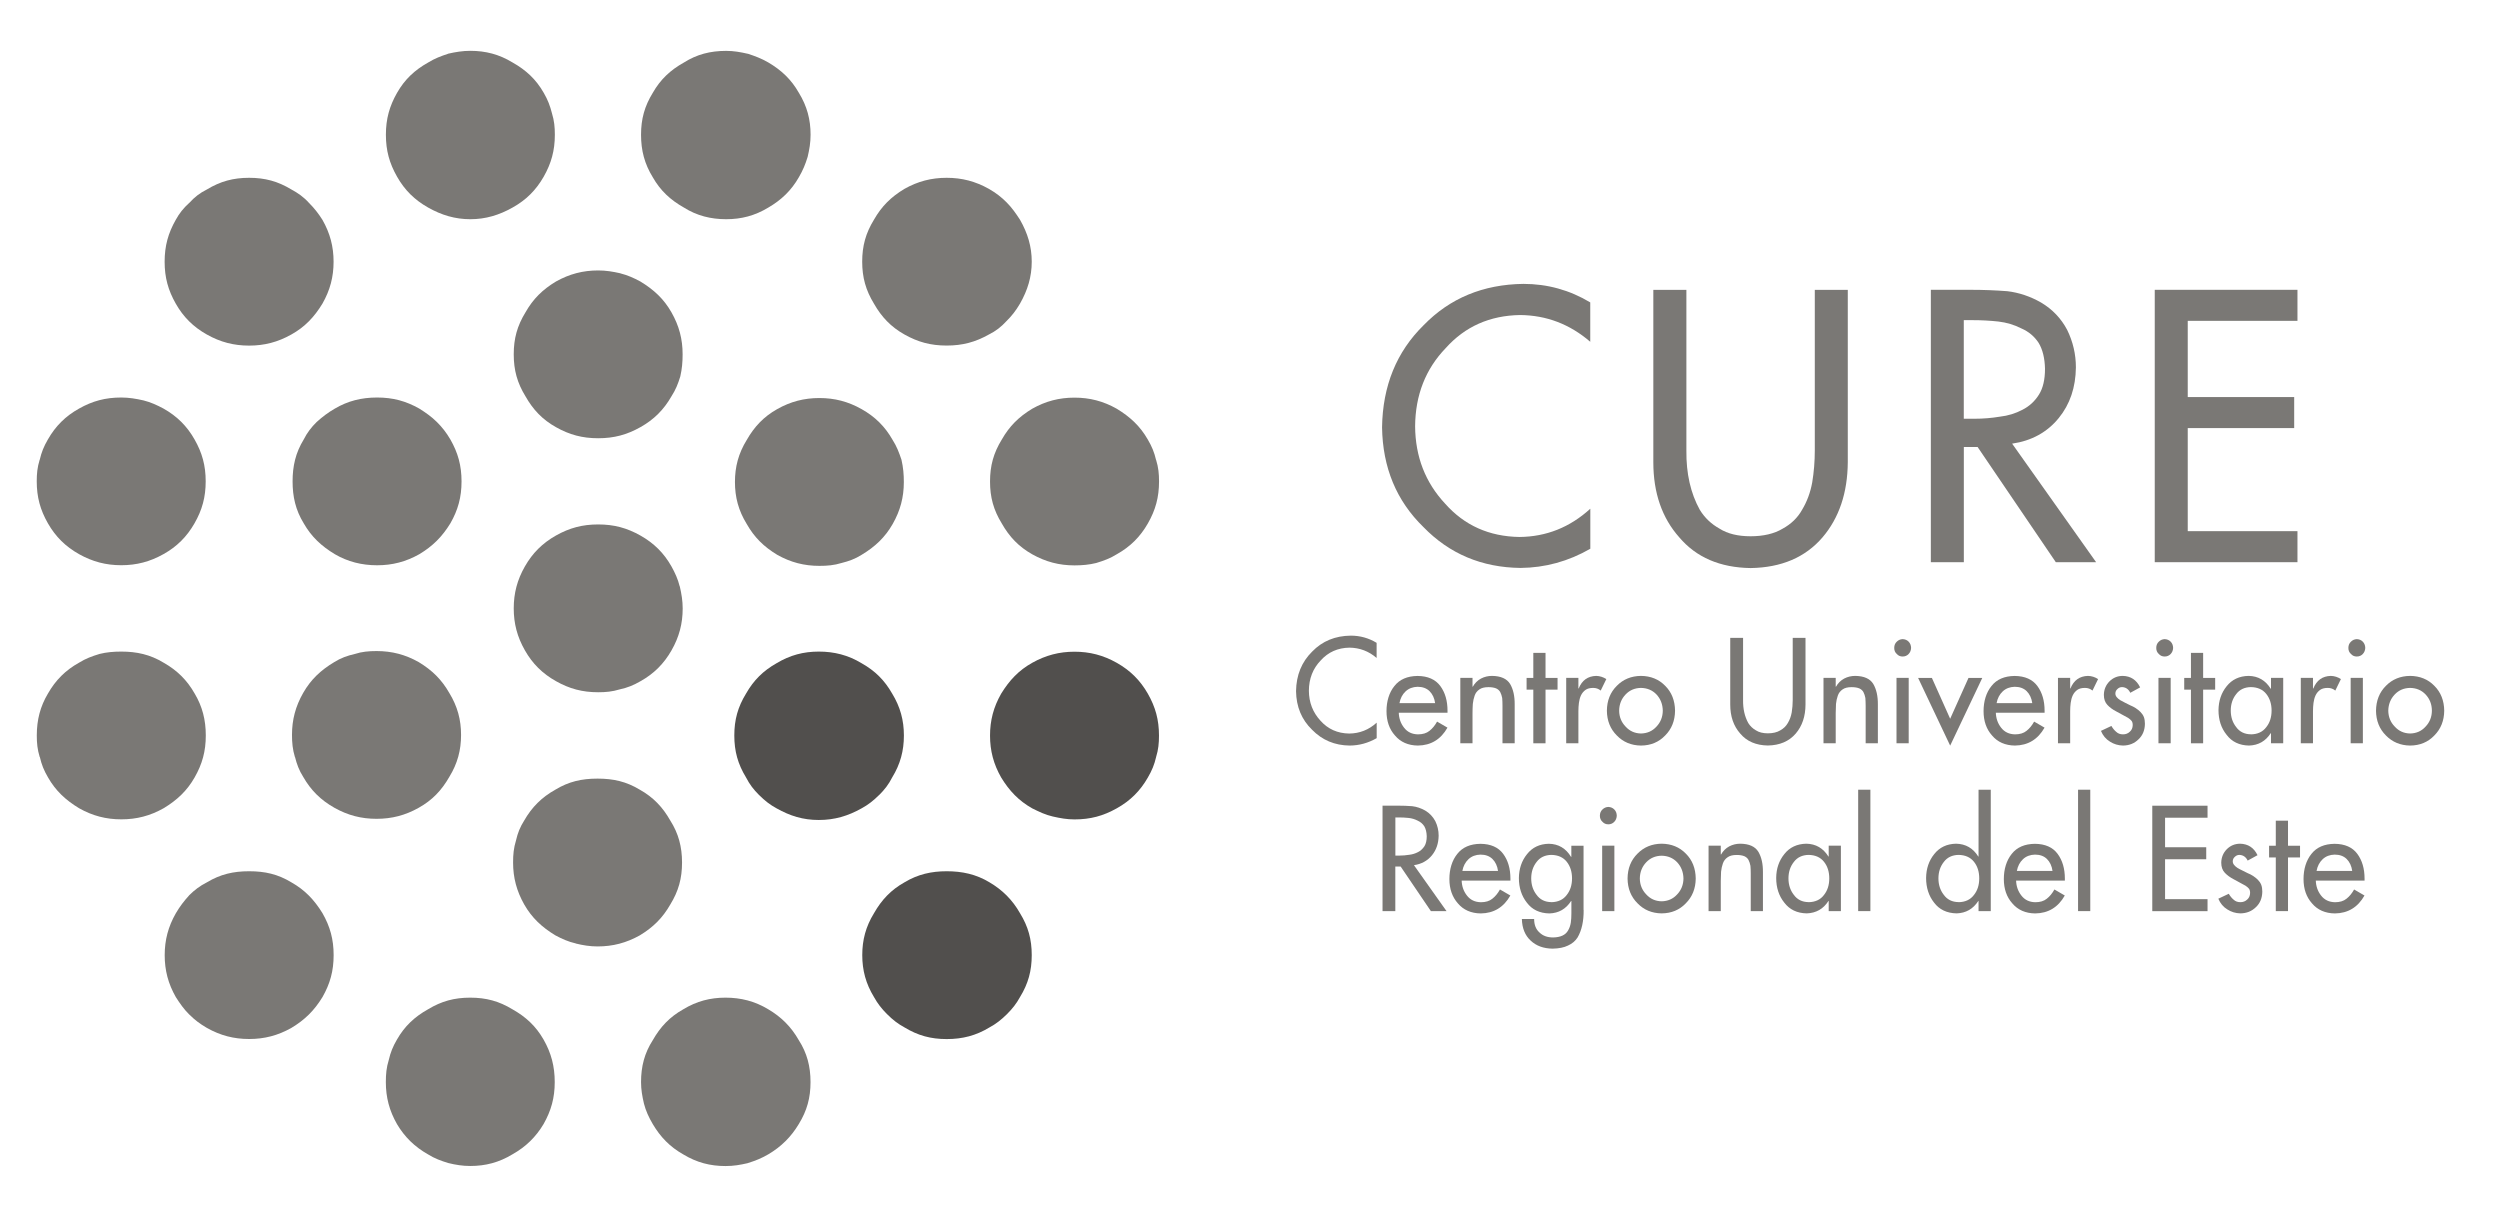 <svg width="148" height="72" viewBox="0 0 148 72" fill="none" xmlns="http://www.w3.org/2000/svg">
<path fill-rule="evenodd" clip-rule="evenodd" d="M59.62 60.029C59.274 60.373 58.959 60.617 58.579 60.822C57.781 61.307 56.982 61.513 56.045 61.513C55.108 61.513 54.344 61.307 53.545 60.822C53.165 60.617 52.851 60.376 52.505 60.029C52.194 59.717 51.952 59.408 51.741 59.027C51.257 58.233 51.046 57.44 51.046 56.544C51.046 55.648 51.253 54.854 51.741 54.061C52.194 53.268 52.747 52.681 53.545 52.234C54.344 51.754 55.143 51.578 56.045 51.578C56.947 51.578 57.781 51.75 58.579 52.234C59.343 52.684 59.934 53.268 60.384 54.061C60.871 54.854 61.079 55.613 61.079 56.544C61.079 57.474 60.871 58.233 60.384 59.027C60.176 59.408 59.934 59.717 59.62 60.029Z" fill="#514F4D"/>
<path fill-rule="evenodd" clip-rule="evenodd" d="M68.442 44.817C68.338 45.267 68.197 45.61 67.955 46.026C67.502 46.819 66.914 47.406 66.112 47.853C65.313 48.303 64.549 48.509 63.612 48.509C63.16 48.509 62.779 48.44 62.326 48.337C61.873 48.234 61.528 48.062 61.109 47.856C60.311 47.406 59.754 46.822 59.27 46.029C58.817 45.236 58.61 44.443 58.61 43.547C58.61 42.65 58.817 41.857 59.27 41.064C59.758 40.271 60.311 39.683 61.109 39.237C61.908 38.791 62.707 38.581 63.609 38.581C64.511 38.581 65.31 38.787 66.109 39.237C66.907 39.687 67.498 40.271 67.951 41.064C68.404 41.857 68.612 42.616 68.612 43.547C68.612 43.996 68.577 44.374 68.439 44.824" fill="#514F4D"/>
<path fill-rule="evenodd" clip-rule="evenodd" d="M52.048 47.059C51.703 47.403 51.388 47.647 51.008 47.853C50.209 48.303 49.411 48.543 48.474 48.543C47.537 48.543 46.773 48.303 45.971 47.853C45.59 47.647 45.276 47.403 44.93 47.059C44.619 46.75 44.377 46.438 44.166 46.026C43.682 45.233 43.471 44.474 43.471 43.543C43.471 42.612 43.679 41.854 44.166 41.06C44.619 40.267 45.176 39.714 45.971 39.264C46.769 38.784 47.568 38.574 48.474 38.574C49.38 38.574 50.209 38.78 51.008 39.264C51.806 39.714 52.363 40.267 52.816 41.06C53.3 41.854 53.511 42.647 53.511 43.543C53.511 44.439 53.303 45.233 52.816 46.026C52.609 46.438 52.363 46.75 52.052 47.059" fill="#514F4D"/>
<path fill-rule="evenodd" clip-rule="evenodd" d="M26.524 3.18C26.977 3.077 27.391 3.009 27.844 3.009C28.747 3.009 29.549 3.215 30.344 3.699C31.142 4.149 31.734 4.698 32.187 5.492C32.429 5.904 32.57 6.285 32.674 6.7C32.812 7.15 32.847 7.528 32.847 7.978C32.847 8.908 32.636 9.671 32.187 10.46C31.734 11.254 31.146 11.841 30.344 12.287C29.545 12.737 28.747 12.977 27.844 12.977C26.942 12.977 26.143 12.737 25.345 12.287C24.546 11.837 23.955 11.254 23.506 10.46C23.053 9.667 22.845 8.908 22.845 7.978C22.845 7.047 23.053 6.288 23.506 5.495C23.958 4.702 24.546 4.149 25.345 3.702C25.729 3.462 26.109 3.321 26.524 3.184" fill="#7A7875"/>
<path fill-rule="evenodd" clip-rule="evenodd" d="M11.209 12.009C11.52 11.666 11.834 11.422 12.249 11.216C13.048 10.732 13.812 10.526 14.749 10.526C15.686 10.526 16.45 10.732 17.248 11.216C17.632 11.422 17.978 11.662 18.289 12.009C18.603 12.322 18.845 12.631 19.087 13.012C19.54 13.805 19.748 14.598 19.748 15.495C19.748 16.391 19.54 17.184 19.087 17.977C18.603 18.771 18.047 19.358 17.245 19.804C16.446 20.254 15.648 20.46 14.745 20.46C13.843 20.46 13.044 20.254 12.246 19.804C11.447 19.355 10.856 18.771 10.406 17.977C9.954 17.184 9.746 16.425 9.746 15.495C9.746 14.564 9.954 13.805 10.406 13.012C10.614 12.631 10.859 12.322 11.205 12.009" fill="#7A7875"/>
<path fill-rule="evenodd" clip-rule="evenodd" d="M2.351 27.225C2.455 26.775 2.593 26.432 2.835 26.016C3.288 25.223 3.876 24.636 4.678 24.189C5.476 23.739 6.24 23.533 7.177 23.533C7.63 23.533 8.045 23.602 8.498 23.705C8.913 23.808 9.297 23.983 9.677 24.186C10.476 24.636 11.067 25.22 11.516 26.013C11.969 26.806 12.177 27.565 12.177 28.495C12.177 29.426 11.969 30.188 11.516 30.978C11.063 31.771 10.476 32.359 9.677 32.805C8.878 33.255 8.08 33.461 7.177 33.461C6.275 33.461 5.476 33.252 4.678 32.805C3.879 32.355 3.288 31.771 2.835 30.978C2.382 30.185 2.175 29.426 2.175 28.495C2.175 28.046 2.209 27.668 2.348 27.218" fill="#7A7875"/>
<path fill-rule="evenodd" clip-rule="evenodd" d="M2.351 44.817C2.213 44.367 2.178 43.989 2.178 43.54C2.178 42.609 2.386 41.816 2.839 41.057C3.291 40.264 3.879 39.676 4.681 39.23C5.065 38.99 5.445 38.849 5.898 38.712C6.313 38.609 6.731 38.574 7.184 38.574C8.087 38.574 8.889 38.746 9.684 39.23C10.482 39.68 11.074 40.264 11.523 41.057C11.976 41.816 12.183 42.609 12.183 43.54C12.183 44.47 11.976 45.229 11.523 46.022C11.07 46.816 10.482 47.368 9.684 47.849C8.885 48.299 8.087 48.505 7.184 48.505C6.282 48.505 5.483 48.299 4.685 47.849C3.886 47.365 3.295 46.816 2.842 46.022C2.6 45.61 2.462 45.264 2.358 44.814" fill="#7A7875"/>
<path fill-rule="evenodd" clip-rule="evenodd" d="M11.208 60.064C10.894 59.755 10.652 59.408 10.41 59.03C9.957 58.237 9.75 57.444 9.75 56.547C9.75 55.651 9.957 54.858 10.41 54.065C10.652 53.653 10.894 53.34 11.208 52.993C11.52 52.684 11.834 52.444 12.249 52.234C13.048 51.754 13.812 51.578 14.749 51.578C15.685 51.578 16.45 51.75 17.248 52.234C18.047 52.684 18.603 53.268 19.091 54.061C19.544 54.854 19.751 55.613 19.751 56.544C19.751 57.474 19.544 58.233 19.091 59.027C18.607 59.82 18.05 60.373 17.248 60.853C16.45 61.303 15.651 61.509 14.749 61.509C13.846 61.509 13.048 61.303 12.249 60.853C11.834 60.613 11.52 60.373 11.208 60.06" fill="#7A7875"/>
<path fill-rule="evenodd" clip-rule="evenodd" d="M26.558 68.858C26.105 68.721 25.725 68.58 25.341 68.34C24.543 67.89 23.952 67.306 23.502 66.547C23.049 65.754 22.842 64.96 22.842 64.064C22.842 63.58 22.876 63.202 23.015 62.752C23.118 62.303 23.257 61.959 23.499 61.544C23.952 60.751 24.539 60.198 25.338 59.751C26.137 59.267 26.901 59.061 27.837 59.061C28.774 59.061 29.542 59.267 30.337 59.751C31.136 60.201 31.727 60.751 32.18 61.544C32.633 62.337 32.84 63.13 32.84 64.061C32.84 64.991 32.629 65.75 32.18 66.544C31.727 67.302 31.139 67.886 30.337 68.336C29.538 68.82 28.74 69.026 27.837 69.026C27.385 69.026 26.97 68.958 26.551 68.855" fill="#7A7875"/>
<path fill-rule="evenodd" clip-rule="evenodd" d="M44.27 68.858C43.817 68.961 43.436 69.03 42.949 69.03C42.047 69.03 41.248 68.824 40.449 68.34C39.651 67.89 39.094 67.306 38.645 66.547C38.403 66.135 38.23 65.754 38.123 65.338C38.019 64.888 37.95 64.511 37.95 64.061C37.95 63.13 38.157 62.337 38.645 61.578C39.097 60.785 39.651 60.198 40.449 59.751C41.248 59.267 42.047 59.061 42.949 59.061C43.851 59.061 44.684 59.267 45.483 59.751C46.247 60.201 46.838 60.785 47.288 61.578C47.775 62.337 47.983 63.13 47.983 64.061C47.983 64.991 47.775 65.75 47.288 66.544C46.835 67.302 46.247 67.886 45.483 68.336C45.068 68.576 44.719 68.717 44.266 68.855" fill="#7A7875"/>
<path fill-rule="evenodd" clip-rule="evenodd" d="M68.442 27.225C68.58 27.675 68.615 28.052 68.615 28.502C68.615 29.433 68.408 30.195 67.955 30.985C67.502 31.778 66.914 32.365 66.112 32.812C65.732 33.052 65.348 33.193 64.895 33.33C64.48 33.433 64.062 33.471 63.609 33.471C62.707 33.471 61.908 33.262 61.109 32.815C60.311 32.365 59.754 31.782 59.305 30.988C58.817 30.195 58.61 29.436 58.61 28.506C58.61 27.575 58.817 26.816 59.305 26.023C59.758 25.23 60.311 24.677 61.109 24.196C61.908 23.746 62.707 23.54 63.609 23.54C64.511 23.54 65.31 23.746 66.109 24.196C66.907 24.68 67.498 25.23 67.951 26.023C68.193 26.435 68.335 26.782 68.439 27.232" fill="#7A7875"/>
<path fill-rule="evenodd" clip-rule="evenodd" d="M59.585 11.975C59.896 12.284 60.138 12.631 60.384 13.009C60.837 13.802 61.079 14.595 61.079 15.491C61.079 16.388 60.837 17.181 60.384 17.974C60.142 18.386 59.9 18.699 59.585 19.008C59.271 19.351 58.959 19.595 58.545 19.801C57.746 20.251 56.982 20.457 56.042 20.457C55.101 20.457 54.341 20.251 53.542 19.801C52.743 19.351 52.187 18.767 51.737 17.974C51.253 17.181 51.042 16.422 51.042 15.491C51.042 14.561 51.25 13.802 51.737 13.009C52.19 12.215 52.743 11.662 53.542 11.182C54.341 10.732 55.139 10.526 56.042 10.526C56.944 10.526 57.742 10.732 58.545 11.182C58.959 11.422 59.274 11.662 59.585 11.975Z" fill="#7A7875"/>
<path fill-rule="evenodd" clip-rule="evenodd" d="M44.27 3.18C44.684 3.318 45.068 3.455 45.486 3.699C46.25 4.149 46.842 4.698 47.291 5.492C47.779 6.285 47.986 7.078 47.986 7.974C47.986 8.458 47.917 8.836 47.813 9.286C47.675 9.736 47.533 10.079 47.291 10.495C46.838 11.288 46.25 11.841 45.486 12.287C44.688 12.771 43.889 12.977 42.987 12.977C42.084 12.977 41.251 12.771 40.487 12.287C39.689 11.837 39.097 11.288 38.645 10.495C38.157 9.702 37.95 8.908 37.95 7.978C37.95 7.047 38.157 6.288 38.645 5.495C39.097 4.702 39.685 4.149 40.487 3.702C41.251 3.218 42.05 3.012 42.987 3.012C43.44 3.012 43.82 3.081 44.273 3.184" fill="#7A7875"/>
<path fill-rule="evenodd" clip-rule="evenodd" d="M36.733 16.185C37.148 16.288 37.532 16.46 37.912 16.666C38.71 17.15 39.301 17.699 39.751 18.492C40.204 19.286 40.411 20.079 40.411 20.975C40.411 21.425 40.377 21.837 40.273 22.287C40.135 22.737 39.996 23.08 39.751 23.461C39.298 24.255 38.71 24.842 37.912 25.288C37.113 25.738 36.349 25.944 35.412 25.944C34.475 25.944 33.711 25.738 32.913 25.288C32.114 24.842 31.557 24.255 31.108 23.461C30.62 22.668 30.413 21.909 30.413 20.975C30.413 20.041 30.62 19.286 31.108 18.492C31.557 17.699 32.114 17.146 32.913 16.666C33.711 16.219 34.51 16.01 35.412 16.01C35.865 16.01 36.28 16.078 36.733 16.181" fill="#7A7875"/>
<path fill-rule="evenodd" clip-rule="evenodd" d="M18.745 24.983C19.091 24.674 19.405 24.43 19.824 24.189C20.588 23.739 21.387 23.533 22.323 23.533C23.26 23.533 24.024 23.739 24.823 24.189C25.207 24.43 25.552 24.674 25.863 24.983C26.175 25.292 26.42 25.604 26.662 26.016C27.115 26.809 27.323 27.568 27.323 28.499C27.323 29.43 27.115 30.192 26.662 30.982C26.175 31.775 25.622 32.328 24.823 32.809C24.024 33.258 23.226 33.464 22.323 33.464C21.421 33.464 20.588 33.255 19.824 32.809C19.025 32.328 18.434 31.775 17.981 30.982C17.494 30.188 17.321 29.395 17.321 28.499C17.321 27.603 17.494 26.809 17.981 26.016C18.189 25.604 18.434 25.292 18.745 24.983Z" fill="#7A7875"/>
<path fill-rule="evenodd" clip-rule="evenodd" d="M17.459 44.817C17.321 44.367 17.286 43.955 17.286 43.505C17.286 42.609 17.494 41.816 17.947 41.023C18.399 40.229 18.987 39.676 19.789 39.196C20.173 38.955 20.553 38.818 21.006 38.715C21.421 38.578 21.839 38.543 22.292 38.543C23.195 38.543 23.997 38.749 24.792 39.199C25.59 39.683 26.147 40.233 26.6 41.026C27.084 41.819 27.295 42.612 27.295 43.509C27.295 44.405 27.087 45.198 26.6 45.991C26.147 46.785 25.59 47.372 24.792 47.818C23.993 48.268 23.195 48.474 22.292 48.474C21.39 48.474 20.591 48.268 19.793 47.818C18.994 47.368 18.403 46.785 17.95 45.991C17.708 45.614 17.57 45.233 17.466 44.82" fill="#7A7875"/>
<path fill-rule="evenodd" clip-rule="evenodd" d="M34.095 55.854C33.642 55.751 33.262 55.579 32.878 55.373C32.079 54.889 31.488 54.339 31.035 53.546C30.586 52.753 30.375 51.96 30.375 51.063C30.375 50.579 30.41 50.202 30.548 49.752C30.652 49.302 30.79 48.958 31.032 48.577C31.485 47.784 32.072 47.197 32.875 46.75C33.673 46.266 34.437 46.094 35.374 46.094C36.311 46.094 37.078 46.266 37.877 46.75C38.676 47.197 39.232 47.784 39.682 48.577C40.166 49.34 40.377 50.129 40.377 51.063C40.377 51.997 40.169 52.753 39.682 53.546C39.229 54.339 38.672 54.892 37.877 55.373C37.078 55.819 36.28 56.029 35.374 56.029C34.925 56.029 34.506 55.96 34.088 55.857" fill="#7A7875"/>
<path fill-rule="evenodd" clip-rule="evenodd" d="M53.369 27.225C53.472 27.675 53.507 28.087 53.507 28.537C53.507 29.433 53.3 30.226 52.847 31.02C52.394 31.813 51.806 32.366 51.007 32.846C50.627 33.087 50.243 33.224 49.828 33.327C49.376 33.468 48.961 33.499 48.508 33.499C47.606 33.499 46.807 33.293 46.008 32.843C45.21 32.359 44.653 31.809 44.204 31.016C43.716 30.223 43.509 29.43 43.509 28.533C43.509 27.637 43.716 26.844 44.204 26.051C44.657 25.257 45.21 24.67 46.008 24.22C46.807 23.77 47.606 23.564 48.508 23.564C49.41 23.564 50.209 23.77 51.007 24.22C51.806 24.67 52.397 25.254 52.847 26.051C53.089 26.428 53.23 26.809 53.369 27.222" fill="#7A7875"/>
<path fill-rule="evenodd" clip-rule="evenodd" d="M40.242 34.707C40.346 35.157 40.415 35.569 40.415 36.019C40.415 36.916 40.207 37.709 39.754 38.502C39.301 39.295 38.714 39.882 37.915 40.329C37.5 40.569 37.151 40.71 36.698 40.809C36.245 40.947 35.865 40.981 35.412 40.981C34.475 40.981 33.711 40.775 32.913 40.325C32.114 39.876 31.523 39.292 31.073 38.498C30.62 37.705 30.413 36.912 30.413 36.016C30.413 35.12 30.62 34.326 31.073 33.533C31.526 32.74 32.114 32.153 32.913 31.703C33.711 31.253 34.475 31.047 35.412 31.047C36.349 31.047 37.113 31.253 37.912 31.703C38.71 32.153 39.301 32.736 39.751 33.533C39.962 33.911 40.135 34.292 40.235 34.704" fill="#7A7875"/>
<path d="M81.5 38.955C81.033 38.55 80.494 38.348 79.892 38.341C79.198 38.351 78.63 38.605 78.188 39.096C77.725 39.577 77.49 40.174 77.486 40.892C77.49 41.586 77.721 42.176 78.171 42.664C78.613 43.162 79.18 43.416 79.875 43.426C80.49 43.419 81.033 43.207 81.5 42.781V43.698C80.999 43.986 80.466 44.134 79.899 44.137C79.011 44.127 78.271 43.814 77.673 43.2C77.054 42.599 76.739 41.837 76.726 40.916C76.739 39.968 77.058 39.189 77.68 38.574C78.281 37.953 79.042 37.64 79.965 37.63C80.515 37.63 81.026 37.771 81.496 38.056V38.959L81.5 38.955Z" fill="#7A7875"/>
<path d="M82.807 42.187C82.817 42.527 82.921 42.825 83.118 43.076C83.318 43.337 83.591 43.468 83.944 43.474C84.224 43.474 84.452 43.406 84.622 43.268C84.794 43.134 84.947 42.952 85.075 42.719L85.69 43.076C85.296 43.773 84.712 44.127 83.937 44.137C83.363 44.13 82.91 43.931 82.582 43.54C82.246 43.165 82.081 42.684 82.081 42.101C82.081 41.517 82.236 40.998 82.551 40.61C82.858 40.219 83.315 40.023 83.923 40.016C84.528 40.023 84.974 40.219 85.265 40.61C85.552 40.998 85.693 41.486 85.693 42.077V42.194H82.807V42.187ZM84.96 41.63C84.919 41.332 84.808 41.095 84.629 40.916C84.452 40.744 84.217 40.658 83.92 40.658C83.636 40.665 83.401 40.755 83.211 40.93C83.021 41.108 82.9 41.342 82.848 41.627H84.96V41.63Z" fill="#7A7875"/>
<path d="M87.173 40.652H87.191C87.308 40.442 87.471 40.281 87.674 40.171C87.879 40.064 88.096 40.013 88.328 40.013C88.85 40.02 89.206 40.178 89.4 40.494C89.583 40.806 89.673 41.208 89.669 41.696V44.003H88.947V41.785C88.947 41.62 88.943 41.465 88.93 41.321C88.905 41.191 88.867 41.074 88.815 40.974C88.764 40.878 88.681 40.803 88.567 40.751C88.445 40.703 88.293 40.679 88.114 40.679C87.882 40.679 87.706 40.724 87.581 40.813C87.443 40.906 87.35 41.029 87.298 41.184C87.246 41.332 87.208 41.496 87.191 41.672C87.18 41.853 87.173 42.035 87.173 42.224V44.003H86.451V40.13H87.173V40.652Z" fill="#7A7875"/>
<path d="M91.495 44.003H90.772V40.827H90.374V40.133H90.772V38.65H91.495V40.133H92.207V40.827H91.495V44.003Z" fill="#7A7875"/>
<path d="M93.434 40.758H93.459C93.652 40.274 93.998 40.027 94.496 40.013C94.71 40.02 94.911 40.082 95.094 40.202L94.762 40.882C94.634 40.775 94.485 40.724 94.319 40.724C94.129 40.724 93.977 40.761 93.867 40.84C93.749 40.923 93.656 41.033 93.59 41.174C93.531 41.304 93.493 41.452 93.472 41.61C93.452 41.778 93.441 41.939 93.441 42.097V44.003H92.719V40.13H93.441V40.755L93.434 40.758Z" fill="#7A7875"/>
<path d="M97.144 40.013C97.725 40.02 98.202 40.212 98.579 40.6C98.963 40.981 99.156 41.476 99.163 42.077C99.156 42.667 98.963 43.155 98.579 43.54C98.202 43.934 97.725 44.134 97.144 44.137C96.57 44.13 96.093 43.931 95.716 43.54C95.329 43.155 95.135 42.667 95.128 42.077C95.132 41.476 95.329 40.985 95.716 40.6C96.093 40.215 96.57 40.02 97.144 40.013ZM97.144 40.724C96.778 40.731 96.477 40.858 96.235 41.112C95.986 41.373 95.858 41.696 95.854 42.073C95.858 42.444 95.986 42.757 96.235 43.014C96.477 43.282 96.781 43.416 97.144 43.423C97.514 43.416 97.822 43.282 98.064 43.014C98.309 42.757 98.433 42.441 98.437 42.073C98.43 41.692 98.306 41.373 98.064 41.112C97.822 40.858 97.514 40.731 97.144 40.724Z" fill="#7A7875"/>
<path d="M103.19 37.76V41.445C103.183 41.97 103.287 42.423 103.498 42.805C103.612 42.987 103.764 43.131 103.951 43.237C104.131 43.354 104.369 43.413 104.66 43.413C104.95 43.413 105.202 43.354 105.393 43.237C105.586 43.131 105.735 42.987 105.838 42.805C105.953 42.616 106.029 42.406 106.07 42.173C106.108 41.936 106.129 41.692 106.129 41.445V37.76H106.886V41.709C106.883 42.41 106.689 42.983 106.305 43.43C105.911 43.886 105.361 44.123 104.656 44.134C103.958 44.123 103.412 43.89 103.024 43.43C102.627 42.983 102.43 42.41 102.43 41.709V37.76H103.187H103.19Z" fill="#7A7875"/>
<path d="M108.674 40.652H108.691C108.809 40.442 108.971 40.281 109.175 40.171C109.379 40.064 109.597 40.013 109.828 40.013C110.35 40.02 110.71 40.178 110.9 40.494C111.083 40.806 111.173 41.208 111.17 41.696V44.003H110.447V41.785C110.447 41.62 110.44 41.465 110.43 41.321C110.406 41.191 110.368 41.074 110.316 40.974C110.264 40.878 110.181 40.803 110.067 40.751C109.946 40.703 109.794 40.679 109.614 40.679C109.382 40.679 109.206 40.724 109.082 40.813C108.943 40.906 108.85 41.029 108.798 41.184C108.746 41.332 108.708 41.496 108.691 41.672C108.681 41.853 108.674 42.035 108.674 42.224V44.003H107.951V40.13H108.674V40.652Z" fill="#7A7875"/>
<path d="M112.636 37.836C112.781 37.843 112.898 37.891 112.992 37.987C113.082 38.08 113.133 38.203 113.137 38.358C113.13 38.502 113.082 38.622 112.992 38.715C112.898 38.815 112.781 38.866 112.636 38.866C112.49 38.866 112.38 38.815 112.29 38.715C112.186 38.622 112.138 38.506 112.138 38.358C112.138 38.203 112.19 38.08 112.29 37.987C112.383 37.894 112.497 37.843 112.636 37.836ZM112.995 44.003H112.273V40.13H112.995V44.003Z" fill="#7A7875"/>
<path d="M115.45 42.551L116.535 40.133H117.351L115.45 44.141L113.552 40.133H114.368L115.45 42.551Z" fill="#7A7875"/>
<path d="M118.153 42.187C118.164 42.527 118.267 42.825 118.464 43.076C118.665 43.337 118.942 43.468 119.291 43.474C119.571 43.474 119.799 43.406 119.968 43.268C120.141 43.134 120.293 42.952 120.421 42.719L121.037 43.076C120.642 43.773 120.058 44.127 119.284 44.137C118.71 44.13 118.257 43.931 117.929 43.54C117.593 43.165 117.427 42.684 117.427 42.101C117.427 41.517 117.583 40.998 117.897 40.61C118.205 40.219 118.661 40.023 119.27 40.016C119.875 40.023 120.321 40.219 120.611 40.61C120.898 40.998 121.04 41.486 121.04 42.077V42.194H118.157L118.153 42.187ZM120.311 41.63C120.269 41.332 120.158 41.095 119.979 40.916C119.802 40.744 119.567 40.658 119.27 40.658C118.986 40.665 118.748 40.755 118.561 40.93C118.371 41.108 118.25 41.342 118.198 41.627H120.311V41.63Z" fill="#7A7875"/>
<path d="M122.547 40.758H122.571C122.765 40.274 123.111 40.027 123.609 40.013C123.826 40.02 124.023 40.082 124.207 40.202L123.875 40.882C123.747 40.775 123.598 40.724 123.432 40.724C123.242 40.724 123.09 40.761 122.979 40.84C122.862 40.923 122.768 41.033 122.703 41.174C122.644 41.304 122.606 41.452 122.585 41.61C122.564 41.778 122.554 41.939 122.554 42.097V44.003H121.832V40.13H122.554V40.755L122.547 40.758Z" fill="#7A7875"/>
<path d="M126.115 41.016C126.011 40.799 125.849 40.686 125.627 40.676C125.524 40.676 125.437 40.71 125.361 40.782C125.275 40.854 125.23 40.947 125.23 41.057C125.23 41.136 125.258 41.208 125.309 41.27C125.365 41.338 125.43 41.393 125.51 41.445C125.593 41.496 125.686 41.544 125.793 41.596C125.901 41.648 126.008 41.699 126.108 41.754C126.343 41.847 126.547 41.981 126.716 42.149C126.799 42.231 126.869 42.331 126.917 42.448C126.959 42.564 126.979 42.698 126.979 42.853C126.972 43.23 126.848 43.536 126.602 43.766C126.357 44.01 126.049 44.134 125.679 44.137C125.399 44.13 125.143 44.055 124.908 43.904C124.666 43.756 124.49 43.543 124.376 43.268L124.995 42.976C125.078 43.121 125.171 43.234 125.278 43.323C125.382 43.423 125.513 43.474 125.679 43.474C125.845 43.474 125.977 43.423 126.087 43.316C126.194 43.224 126.253 43.093 126.257 42.928C126.257 42.822 126.236 42.739 126.191 42.678C126.143 42.619 126.077 42.561 125.99 42.502L125.278 42.114C125.067 42.005 124.895 41.878 124.76 41.733C124.621 41.589 124.549 41.39 124.549 41.136C124.556 40.816 124.666 40.552 124.881 40.336C125.092 40.126 125.351 40.016 125.662 40.013C126.139 40.023 126.481 40.25 126.696 40.693L126.108 41.016H126.115Z" fill="#7A7875"/>
<path d="M128.148 37.836C128.293 37.843 128.41 37.891 128.504 37.987C128.594 38.08 128.646 38.203 128.649 38.358C128.642 38.502 128.594 38.622 128.504 38.715C128.41 38.815 128.293 38.866 128.148 38.866C128.003 38.866 127.892 38.815 127.802 38.715C127.698 38.622 127.65 38.506 127.65 38.358C127.65 38.203 127.702 38.08 127.802 37.987C127.895 37.894 128.009 37.843 128.148 37.836ZM128.504 44.003H127.781V40.13H128.504V44.003Z" fill="#7A7875"/>
<path d="M130.426 44.003H129.704V40.827H129.306V40.133H129.704V38.65H130.426V40.133H131.138V40.827H130.426V44.003Z" fill="#7A7875"/>
<path d="M135.166 44.003H134.443V43.406H134.426C134.125 43.876 133.697 44.12 133.144 44.137C132.57 44.127 132.124 43.914 131.813 43.498C131.494 43.103 131.335 42.616 131.335 42.042C131.342 41.489 131.501 41.016 131.819 40.624C132.131 40.229 132.566 40.023 133.119 40.013C133.683 40.023 134.118 40.277 134.426 40.772H134.443V40.13H135.166V44.003ZM133.254 43.474C133.652 43.468 133.953 43.327 134.163 43.048C134.374 42.784 134.478 42.458 134.478 42.066C134.478 41.675 134.374 41.345 134.163 41.081C133.953 40.816 133.648 40.683 133.254 40.676C132.877 40.683 132.583 40.82 132.38 41.095C132.165 41.366 132.061 41.692 132.061 42.066C132.061 42.441 132.165 42.764 132.373 43.031C132.577 43.32 132.874 43.468 133.258 43.471L133.254 43.474Z" fill="#7A7875"/>
<path d="M136.926 40.758H136.95C137.143 40.274 137.486 40.027 137.984 40.013C138.201 40.02 138.398 40.082 138.582 40.202L138.25 40.882C138.122 40.775 137.973 40.724 137.807 40.724C137.617 40.724 137.465 40.761 137.354 40.84C137.237 40.923 137.143 41.033 137.078 41.174C137.019 41.304 136.981 41.452 136.96 41.61C136.939 41.778 136.929 41.939 136.929 42.097V44.003H136.207V40.13H136.929V40.755L136.926 40.758Z" fill="#7A7875"/>
<path d="M139.522 37.836C139.667 37.843 139.785 37.891 139.878 37.987C139.968 38.08 140.02 38.203 140.024 38.358C140.017 38.502 139.968 38.622 139.878 38.715C139.785 38.815 139.667 38.866 139.522 38.866C139.377 38.866 139.266 38.815 139.177 38.715C139.073 38.622 139.024 38.506 139.024 38.358C139.024 38.203 139.076 38.08 139.177 37.987C139.27 37.894 139.384 37.843 139.522 37.836ZM139.882 44.003H139.159V40.13H139.882V44.003Z" fill="#7A7875"/>
<path d="M142.679 40.013C143.259 40.02 143.737 40.212 144.113 40.6C144.497 40.981 144.691 41.476 144.698 42.077C144.691 42.667 144.497 43.155 144.113 43.54C143.737 43.934 143.259 44.134 142.679 44.137C142.105 44.13 141.628 43.931 141.247 43.54C140.86 43.155 140.667 42.667 140.66 42.077C140.667 41.476 140.86 40.985 141.247 40.6C141.624 40.215 142.101 40.02 142.679 40.013ZM142.679 40.724C142.312 40.731 142.011 40.858 141.769 41.112C141.521 41.373 141.393 41.696 141.386 42.073C141.393 42.444 141.517 42.757 141.769 43.014C142.011 43.282 142.316 43.416 142.679 43.423C143.049 43.416 143.356 43.282 143.595 43.014C143.84 42.757 143.965 42.441 143.968 42.073C143.965 41.692 143.84 41.373 143.595 41.112C143.353 40.858 143.049 40.731 142.679 40.724Z" fill="#7A7875"/>
<path d="M85.631 53.938H84.708L82.917 51.297H82.603V53.938H81.846V47.695H82.769C83.045 47.695 83.322 47.705 83.599 47.726C83.868 47.757 84.124 47.846 84.37 47.983C84.629 48.138 84.829 48.347 84.968 48.608C85.102 48.88 85.168 49.168 85.168 49.47C85.161 49.93 85.03 50.315 84.774 50.631C84.508 50.957 84.152 51.153 83.706 51.218L85.631 53.934V53.938ZM82.599 50.651H82.841C83.042 50.651 83.236 50.634 83.426 50.603C83.612 50.583 83.785 50.528 83.944 50.445C84.1 50.366 84.224 50.25 84.325 50.099C84.418 49.951 84.463 49.752 84.463 49.508C84.456 49.264 84.407 49.068 84.318 48.914C84.221 48.766 84.089 48.656 83.924 48.581C83.761 48.498 83.585 48.443 83.398 48.423C83.204 48.402 83.007 48.392 82.807 48.392H82.606V50.651H82.599Z" fill="#7A7875"/>
<path d="M86.53 52.125C86.541 52.465 86.644 52.763 86.841 53.014C87.042 53.275 87.315 53.405 87.668 53.412C87.951 53.412 88.176 53.344 88.345 53.206C88.518 53.072 88.67 52.89 88.798 52.657L89.413 53.014C89.019 53.711 88.435 54.065 87.661 54.075C87.087 54.068 86.634 53.869 86.305 53.478C85.974 53.103 85.804 52.623 85.804 52.039C85.804 51.455 85.96 50.936 86.274 50.548C86.582 50.157 87.038 49.961 87.647 49.954C88.252 49.961 88.698 50.157 88.988 50.548C89.275 50.936 89.417 51.424 89.417 52.015V52.132H86.53V52.125ZM88.684 51.565C88.643 51.266 88.532 51.029 88.352 50.851C88.176 50.679 87.941 50.593 87.643 50.593C87.36 50.6 87.121 50.689 86.935 50.864C86.745 51.043 86.624 51.276 86.572 51.561H88.684V51.565Z" fill="#7A7875"/>
<path d="M93.752 53.866C93.759 54.535 93.638 55.081 93.389 55.504C93.255 55.71 93.068 55.868 92.823 55.977C92.587 56.094 92.283 56.153 91.913 56.16C91.381 56.153 90.949 55.998 90.617 55.686C90.285 55.38 90.109 54.954 90.095 54.405H90.821C90.821 54.752 90.928 55.019 91.139 55.205C91.339 55.401 91.606 55.497 91.944 55.497C92.383 55.49 92.681 55.352 92.829 55.085C92.909 54.951 92.964 54.796 92.992 54.621C93.016 54.453 93.026 54.271 93.026 54.075V53.34H93.009C92.701 53.814 92.276 54.058 91.727 54.075C91.146 54.065 90.7 53.852 90.389 53.436C90.078 53.041 89.918 52.554 89.918 51.98C89.925 51.428 90.084 50.954 90.403 50.562C90.714 50.167 91.146 49.961 91.692 49.951C92.262 49.961 92.698 50.219 93.006 50.727H93.023V50.068H93.746V53.869L93.752 53.866ZM91.841 53.409C92.238 53.402 92.543 53.261 92.75 52.983C92.961 52.719 93.064 52.392 93.064 52.001C93.064 51.609 92.961 51.28 92.75 51.015C92.539 50.751 92.235 50.617 91.841 50.61C91.464 50.617 91.17 50.755 90.966 51.029C90.752 51.3 90.648 51.627 90.648 52.001C90.648 52.375 90.752 52.698 90.959 52.966C91.163 53.254 91.46 53.402 91.841 53.406V53.409Z" fill="#7A7875"/>
<path d="M95.211 47.77C95.356 47.777 95.474 47.825 95.567 47.921C95.661 48.014 95.709 48.138 95.713 48.292C95.706 48.436 95.657 48.557 95.567 48.649C95.474 48.749 95.356 48.8 95.211 48.8C95.066 48.8 94.955 48.749 94.865 48.649C94.762 48.557 94.713 48.44 94.713 48.292C94.713 48.138 94.765 48.014 94.865 47.921C94.959 47.829 95.073 47.777 95.211 47.77ZM95.571 53.938H94.848V50.064H95.571V53.938Z" fill="#7A7875"/>
<path d="M98.368 49.947C98.948 49.954 99.425 50.147 99.802 50.535C100.186 50.916 100.38 51.41 100.387 52.011C100.38 52.602 100.186 53.09 99.802 53.474C99.425 53.869 98.948 54.068 98.368 54.072C97.794 54.065 97.317 53.866 96.94 53.474C96.553 53.09 96.359 52.602 96.352 52.011C96.356 51.41 96.553 50.919 96.94 50.535C97.317 50.15 97.794 49.954 98.368 49.947ZM98.368 50.658C98.001 50.665 97.7 50.792 97.458 51.046C97.209 51.307 97.082 51.63 97.078 52.008C97.082 52.379 97.209 52.691 97.458 52.949C97.7 53.217 98.005 53.35 98.368 53.357C98.737 53.35 99.045 53.217 99.287 52.949C99.533 52.691 99.657 52.375 99.661 52.008C99.654 51.627 99.529 51.307 99.287 51.046C99.045 50.792 98.737 50.665 98.368 50.658Z" fill="#7A7875"/>
<path d="M101.87 50.586H101.887C102.005 50.377 102.167 50.215 102.371 50.105C102.575 49.999 102.793 49.947 103.025 49.947C103.547 49.954 103.906 50.112 104.096 50.428C104.28 50.741 104.37 51.142 104.366 51.63V53.938H103.644V51.719C103.644 51.555 103.64 51.4 103.626 51.256C103.602 51.125 103.564 51.009 103.512 50.909C103.46 50.813 103.377 50.737 103.263 50.686C103.142 50.638 102.99 50.614 102.81 50.614C102.579 50.614 102.402 50.658 102.278 50.748C102.14 50.84 102.046 50.964 101.994 51.118C101.943 51.266 101.905 51.431 101.887 51.606C101.877 51.788 101.87 51.97 101.87 52.159V53.938H101.147V50.064H101.87V50.586Z" fill="#7A7875"/>
<path d="M108.981 53.938H108.259V53.34H108.242C107.941 53.811 107.512 54.054 106.959 54.072C106.385 54.061 105.943 53.849 105.628 53.433C105.31 53.038 105.151 52.55 105.151 51.977C105.154 51.424 105.317 50.95 105.635 50.559C105.946 50.164 106.382 49.958 106.935 49.947C107.498 49.958 107.934 50.212 108.242 50.706H108.259V50.064H108.981V53.938ZM107.07 53.409C107.467 53.402 107.771 53.261 107.979 52.983C108.19 52.719 108.293 52.392 108.293 52.001C108.293 51.609 108.19 51.28 107.979 51.016C107.768 50.751 107.464 50.617 107.07 50.61C106.693 50.617 106.399 50.755 106.195 51.029C105.981 51.3 105.877 51.627 105.877 52.001C105.877 52.375 105.981 52.698 106.188 52.966C106.392 53.254 106.686 53.402 107.07 53.406V53.409Z" fill="#7A7875"/>
<path d="M110.727 53.938H110.004V46.751H110.727V53.938Z" fill="#7A7875"/>
<path d="M117.133 53.337H117.116C116.808 53.811 116.383 54.054 115.834 54.072C115.253 54.061 114.807 53.848 114.496 53.433C114.184 53.038 114.025 52.55 114.025 51.977C114.032 51.424 114.191 50.95 114.509 50.559C114.821 50.164 115.253 49.958 115.799 49.947C116.369 49.958 116.805 50.212 117.113 50.706H117.13V46.751H117.853V53.938H117.13V53.337H117.133ZM115.948 53.409C116.345 53.402 116.646 53.261 116.857 52.983C117.068 52.719 117.171 52.392 117.171 52.001C117.171 51.609 117.068 51.28 116.857 51.015C116.646 50.751 116.342 50.617 115.948 50.61C115.571 50.617 115.277 50.755 115.073 51.029C114.859 51.3 114.755 51.627 114.755 52.001C114.755 52.375 114.859 52.698 115.066 52.966C115.27 53.254 115.567 53.402 115.951 53.405L115.948 53.409Z" fill="#7A7875"/>
<path d="M119.353 52.125C119.363 52.465 119.467 52.763 119.664 53.014C119.865 53.275 120.138 53.405 120.49 53.412C120.77 53.412 120.999 53.344 121.168 53.206C121.341 53.072 121.493 52.89 121.621 52.657L122.236 53.014C121.842 53.711 121.258 54.065 120.483 54.075C119.91 54.068 119.457 53.869 119.128 53.478C118.793 53.103 118.627 52.623 118.627 52.039C118.627 51.455 118.783 50.936 119.097 50.548C119.405 50.157 119.861 49.961 120.47 49.954C121.075 49.961 121.521 50.157 121.811 50.548C122.098 50.936 122.24 51.424 122.24 52.015V52.132H119.353V52.125ZM121.51 51.565C121.469 51.266 121.358 51.029 121.178 50.851C121.002 50.679 120.767 50.593 120.47 50.593C120.186 50.6 119.948 50.689 119.761 50.864C119.571 51.043 119.45 51.276 119.398 51.561H121.51V51.565Z" fill="#7A7875"/>
<path d="M123.744 53.938H123.021V46.751H123.744V53.938Z" fill="#7A7875"/>
<path d="M127.415 47.698H130.686V48.409H128.172V50.157H130.609V50.868H128.172V53.23H130.686V53.941H127.415V47.698Z" fill="#7A7875"/>
<path d="M133.064 50.95C132.96 50.734 132.798 50.621 132.577 50.61C132.473 50.61 132.387 50.645 132.31 50.717C132.224 50.789 132.179 50.882 132.179 50.991C132.179 51.07 132.207 51.142 132.259 51.204C132.314 51.273 132.38 51.328 132.459 51.38C132.542 51.431 132.635 51.479 132.743 51.531C132.85 51.582 132.957 51.634 133.057 51.688C133.292 51.781 133.496 51.915 133.666 52.083C133.749 52.166 133.818 52.265 133.866 52.382C133.908 52.499 133.928 52.633 133.928 52.787C133.922 53.165 133.797 53.471 133.552 53.701C133.306 53.945 132.998 54.068 132.629 54.072C132.349 54.065 132.093 53.989 131.858 53.838C131.616 53.691 131.439 53.478 131.325 53.203L131.944 52.911C132.027 53.055 132.12 53.169 132.228 53.258C132.331 53.357 132.463 53.409 132.629 53.409C132.794 53.409 132.926 53.357 133.037 53.251C133.144 53.158 133.202 53.028 133.206 52.863C133.206 52.757 133.185 52.674 133.14 52.612C133.092 52.554 133.026 52.495 132.94 52.437L132.228 52.049C132.017 51.939 131.844 51.812 131.709 51.668C131.571 51.524 131.498 51.325 131.498 51.07C131.505 50.751 131.616 50.487 131.83 50.27C132.041 50.061 132.3 49.951 132.611 49.947C133.088 49.958 133.431 50.184 133.645 50.627L133.057 50.95H133.064Z" fill="#7A7875"/>
<path d="M135.45 53.938H134.727V50.761H134.33V50.068H134.727V48.584H135.45V50.068H136.162V50.761H135.45V53.938Z" fill="#7A7875"/>
<path d="M137.095 52.125C137.106 52.465 137.209 52.763 137.406 53.014C137.607 53.275 137.883 53.405 138.233 53.412C138.513 53.412 138.741 53.344 138.91 53.206C139.083 53.072 139.235 52.89 139.363 52.657L139.978 53.014C139.584 53.711 139 54.065 138.226 54.075C137.652 54.068 137.199 53.869 136.87 53.478C136.535 53.103 136.369 52.623 136.369 52.039C136.369 51.455 136.525 50.936 136.839 50.548C137.147 50.157 137.603 49.961 138.212 49.954C138.817 49.961 139.263 50.157 139.553 50.548C139.84 50.936 139.982 51.424 139.982 52.015V52.132H137.099L137.095 52.125ZM139.252 51.565C139.211 51.266 139.1 51.029 138.921 50.851C138.744 50.679 138.509 50.593 138.212 50.593C137.928 50.6 137.69 50.689 137.503 50.864C137.313 51.043 137.192 51.276 137.14 51.561H139.252V51.565Z" fill="#7A7875"/>
<path d="M94.147 20.237C92.937 19.193 91.554 18.664 89.991 18.65C88.197 18.678 86.731 19.33 85.59 20.604C84.394 21.844 83.789 23.389 83.775 25.24C83.789 27.036 84.38 28.561 85.549 29.814C86.689 31.102 88.155 31.761 89.95 31.789C91.54 31.775 92.937 31.219 94.147 30.116V32.486C92.85 33.231 91.474 33.609 90.015 33.622C87.723 33.595 85.805 32.788 84.263 31.198C82.669 29.646 81.853 27.678 81.818 25.299C81.853 22.847 82.672 20.831 84.28 19.251C85.836 17.651 87.803 16.837 90.185 16.806C91.602 16.806 92.923 17.17 94.143 17.902V20.23L94.147 20.237Z" fill="#7A7875"/>
<path d="M99.834 17.157V26.672C99.82 28.029 100.083 29.2 100.629 30.182C100.919 30.655 101.31 31.026 101.801 31.298C102.271 31.596 102.88 31.747 103.637 31.747C104.394 31.747 105.037 31.596 105.531 31.298C106.032 31.026 106.42 30.652 106.682 30.182C106.976 29.694 107.177 29.151 107.284 28.554C107.384 27.943 107.436 27.314 107.436 26.676V17.16H109.389V27.362C109.376 29.172 108.878 30.655 107.892 31.813C106.873 32.998 105.455 33.602 103.633 33.629C101.829 33.602 100.421 32.998 99.415 31.813C98.389 30.659 97.877 29.175 97.877 27.362V17.16H99.83L99.834 17.157Z" fill="#7A7875"/>
<path d="M124.09 33.282H121.704L117.075 26.463H116.259V33.282H114.306V17.157H116.688C117.407 17.157 118.122 17.184 118.835 17.239C119.526 17.322 120.19 17.545 120.829 17.909C121.5 18.307 122.015 18.846 122.375 19.526C122.72 20.23 122.893 20.972 122.893 21.751C122.88 22.936 122.541 23.935 121.877 24.749C121.192 25.59 120.273 26.095 119.118 26.264L124.09 33.282ZM116.259 24.79H116.881C117.4 24.79 117.901 24.749 118.392 24.667C118.876 24.612 119.322 24.474 119.73 24.258C120.131 24.055 120.459 23.757 120.708 23.358C120.947 22.977 121.064 22.466 121.064 21.834C121.051 21.209 120.926 20.694 120.688 20.299C120.435 19.914 120.096 19.629 119.668 19.444C119.246 19.227 118.793 19.093 118.309 19.035C117.804 18.98 117.296 18.953 116.778 18.953H116.256V24.794L116.259 24.79Z" fill="#7A7875"/>
<path d="M127.561 17.157H136.01V18.994H129.514V23.506H135.816V25.343H129.514V31.445H136.01V33.282H127.561V17.157Z" fill="#7A7875"/>
</svg>
